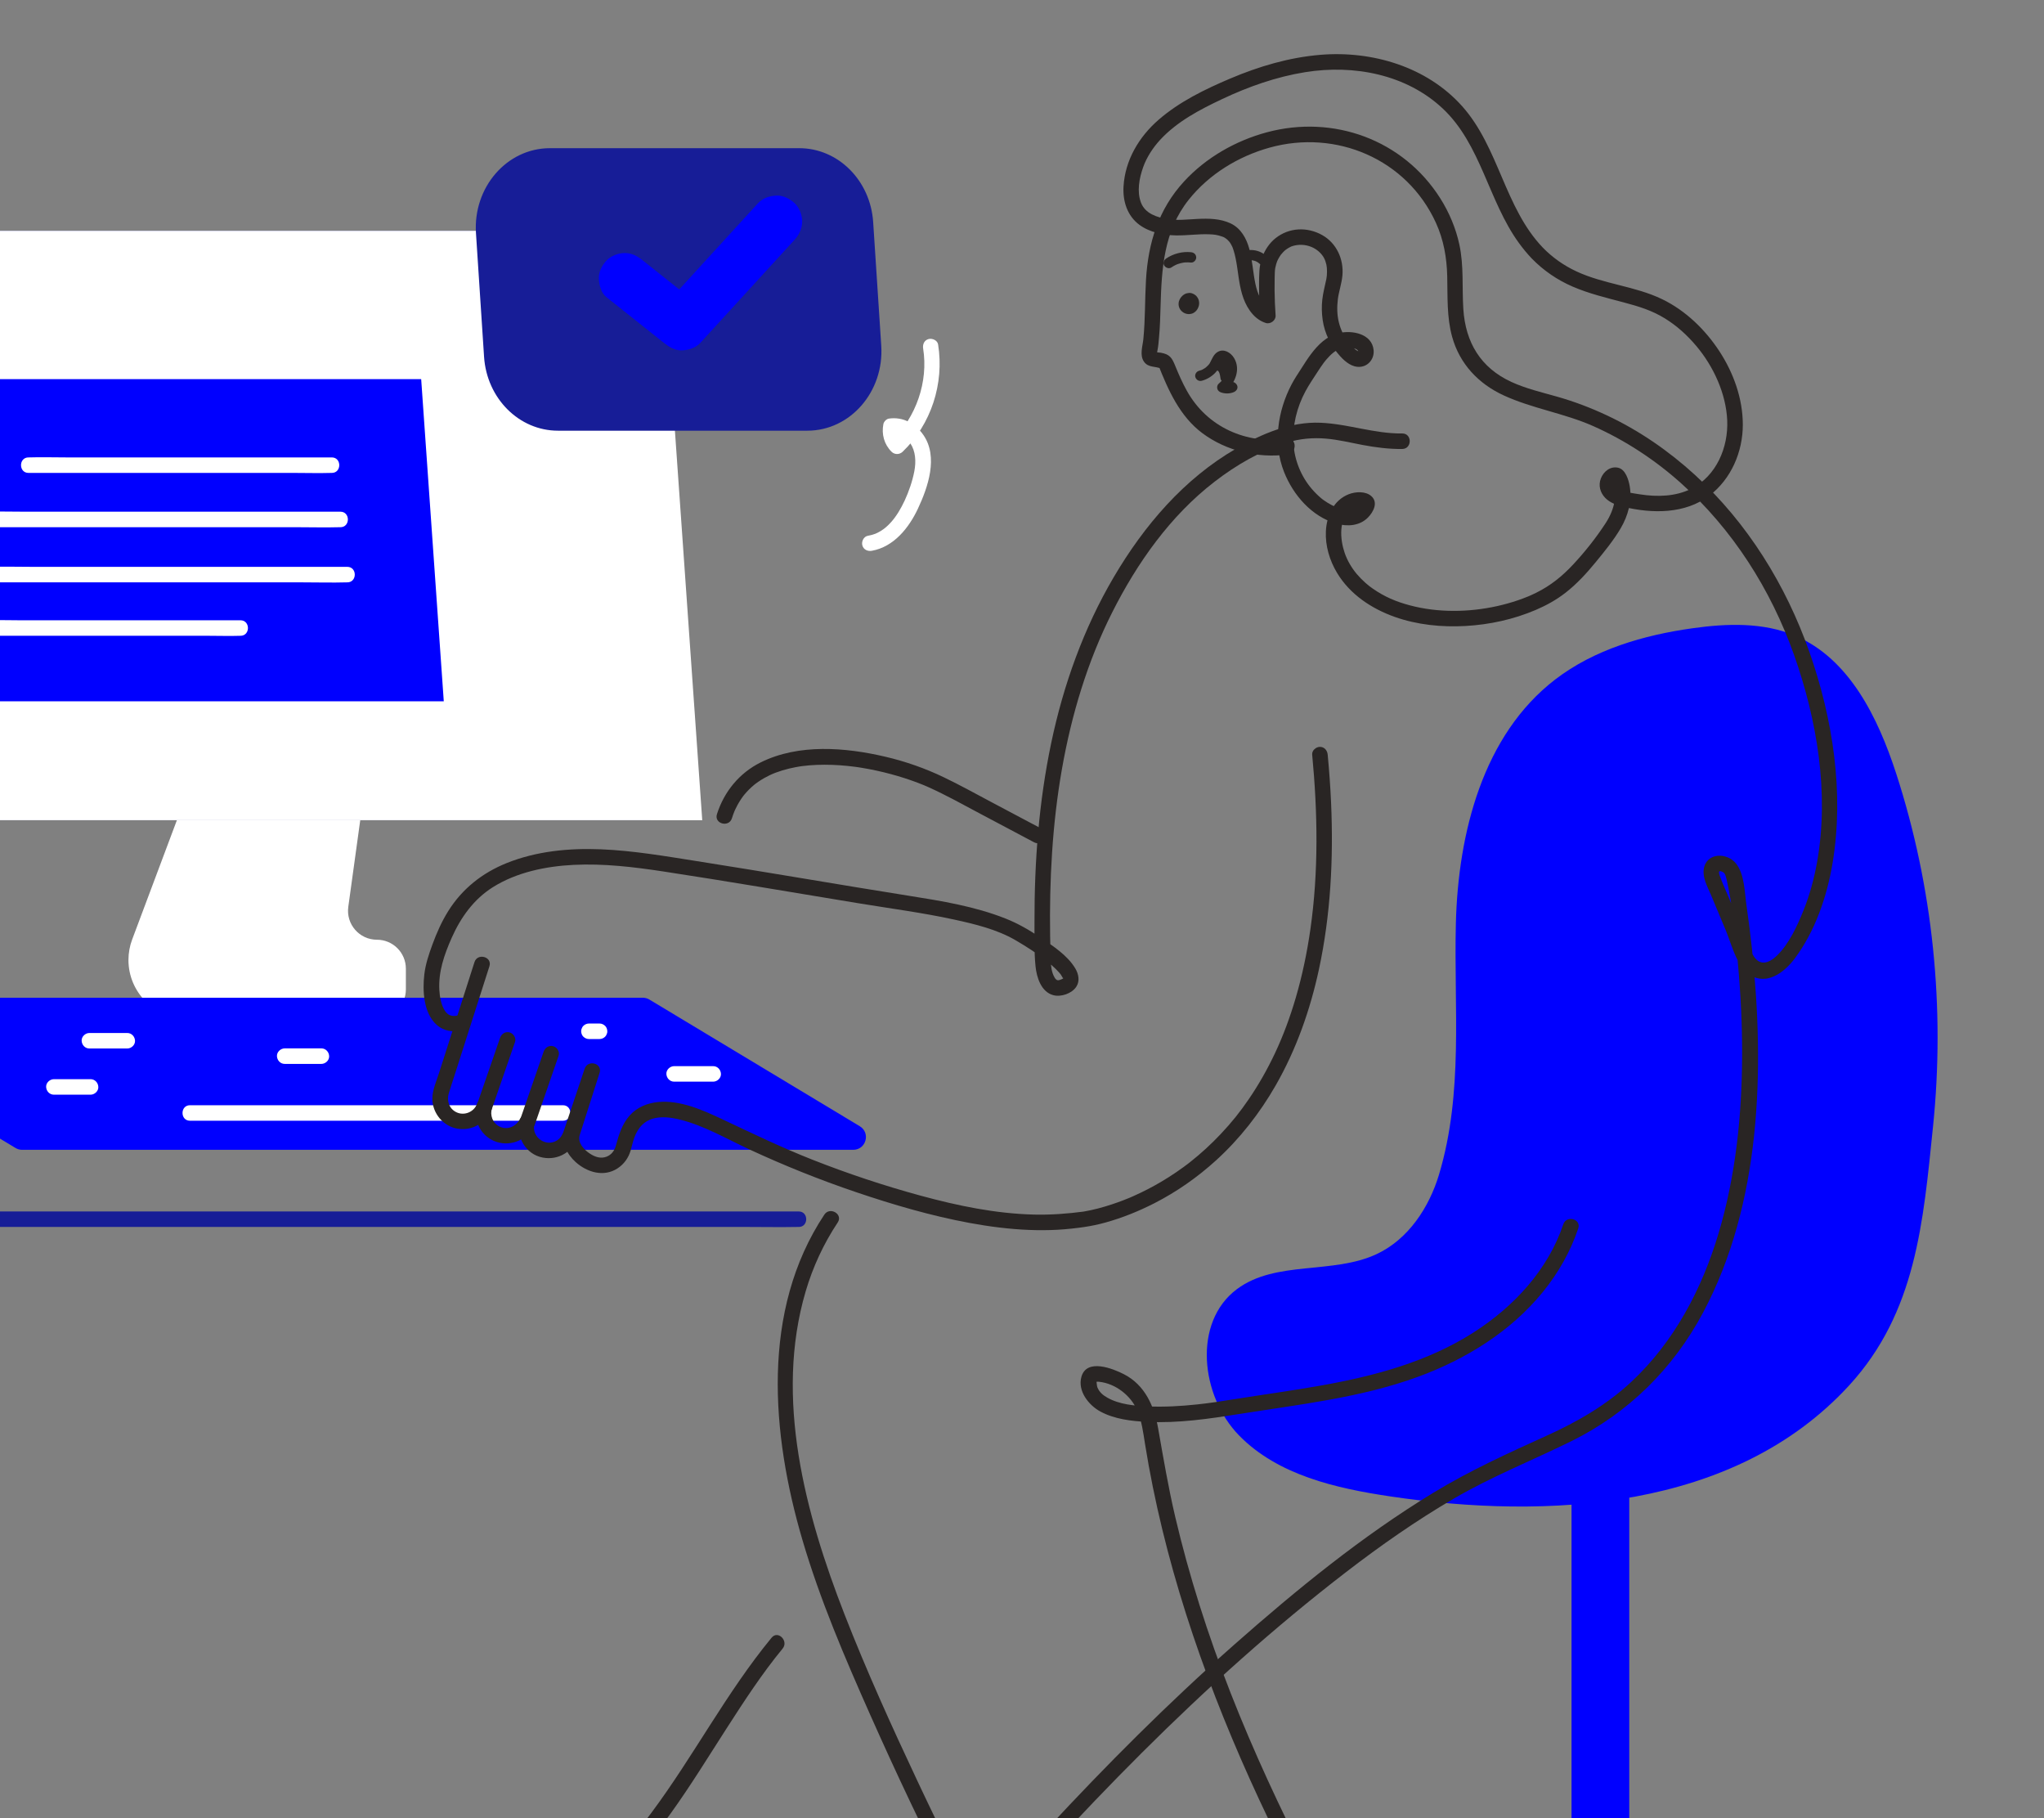 <svg width="461" height="410" viewBox="0 0 461 410" fill="none" xmlns="http://www.w3.org/2000/svg">
<rect x="0" y="0" width="461" height="410" fill="#808080" stroke="none"/>
<g clip-path="url(#clip0_159_1967)">
<path d="M46.714 166.753L29.81 211.831C29.255 213.31 28.971 214.877 28.971 216.457C28.971 223.733 34.869 229.632 42.146 229.632H85.016C88.618 229.632 91.539 226.711 91.539 223.109V218.412C91.539 214.809 88.618 211.889 85.016 211.889C81.059 211.889 78.013 208.394 78.554 204.474L83.757 166.752" fill="white"/>
<path d="M146.724 184.941H-36.327C-40.262 184.941 -43.526 181.897 -43.802 177.972L-52.077 60.049C-52.381 55.715 -48.947 52.032 -44.602 52.032H137.397L146.724 184.941Z" fill="#171D97"/>
<path d="M158.382 184.941H-31.654L-40.981 52.032H149.055L158.382 184.941Z" fill="white"/>
<path d="M145.751 173.67H-20.995L-28.74 63.302H138.006L145.751 173.67Z" fill="white"/>
<path d="M100.088 158.126H-9.653L-14.75 85.489H94.991L100.088 158.126Z" fill="#0000FF"/>
<path d="M182.087 97.112H125.843C117.068 97.112 109.788 89.834 109.174 80.448L107.35 52.586C106.672 42.221 114.33 33.413 124.019 33.413H180.264C189.039 33.413 196.319 40.691 196.933 50.077L198.756 77.939C199.434 88.303 191.776 97.112 182.087 97.112Z" fill="#171D97"/>
<path d="M192.43 259.26H4.988C4.468 259.26 3.957 259.118 3.51 258.849L-43.935 230.289C-46.424 228.792 -45.362 224.969 -42.458 224.969H144.984C145.505 224.969 146.016 225.111 146.462 225.379L193.908 253.939C196.396 255.437 195.335 259.26 192.43 259.26Z" fill="#0000FF"/>
<path d="M427.664 174.424C435.97 199.99 438.72 227.304 435.969 254.03C433.755 275.54 432.186 295.893 417.051 312.384C391.102 340.658 348.76 342.637 313.604 337.415C301.259 335.581 288.235 332.61 279.493 323.701C270.751 314.793 268.97 298.121 278.981 290.667C287.777 284.118 300.648 287.426 310.562 282.738C317.626 279.397 322.325 272.284 324.566 264.798C330.107 246.288 327.884 227.219 328.352 208.258C328.856 187.773 334.496 165.701 350.748 153.219C359.596 146.424 370.709 143.203 381.758 141.654C389.518 140.566 397.699 140.285 404.91 143.351C417.106 148.536 423.569 161.821 427.664 174.424Z" fill="#0000FF"/>
<path d="M42.854 252.702H126.949C129.199 252.702 129.203 249.205 126.949 249.205H42.854C40.604 249.205 40.6 252.702 42.854 252.702Z" fill="white"/>
<path d="M345.473 58.286C348.092 60.981 351.221 63.124 354.67 64.614C358.39 66.221 362.319 67.149 366.222 68.188C369.629 69.095 372.607 69.999 375.553 71.828C378.207 73.475 380.5 75.549 382.561 77.988C386.485 82.634 389.287 88.769 389.552 94.766C389.822 100.879 387.123 107.306 381.482 110.182C377.968 111.974 373.732 112.073 369.908 111.468C368.196 111.197 366.078 110.967 364.746 110.003C364.614 109.908 364.34 109.646 364.225 109.364C364.37 109.722 364.259 109.038 364.269 109.466C364.266 109.361 364.361 108.956 364.27 109.279C364.286 109.225 364.485 108.783 364.322 109.082C364.372 108.986 364.427 108.894 364.489 108.806C364.377 108.951 364.387 108.951 364.52 108.805L364.401 108.891C364.577 108.793 364.568 108.789 364.373 108.878C364.856 108.977 363.796 108.741 364.316 108.917L363.27 108.113C364.157 109.533 364.404 111.166 364.183 112.749C363.916 114.657 363.145 116.411 362.102 118.007C359.968 121.273 357.485 124.41 354.826 127.261C352.356 129.91 349.758 132.021 346.513 133.63C346.173 133.798 345.83 133.961 345.485 134.119C345.324 134.192 345.163 134.264 345.001 134.335C344.92 134.371 344.838 134.406 344.757 134.441C344.929 134.368 344.755 134.442 344.681 134.473C343.928 134.785 343.164 135.071 342.393 135.336C340.833 135.87 339.243 136.312 337.633 136.669C331.271 138.078 324.279 138.18 317.955 136.486C314.848 135.654 312.282 134.578 309.598 132.709C308.928 132.242 308.662 132.039 307.974 131.433C307.273 130.815 306.615 130.15 306.012 129.437C304.837 128.048 303.871 126.393 303.28 124.688C302.26 121.749 301.751 116.787 304.886 114.96C305.505 114.599 306.283 114.419 306.822 114.521C306.91 114.538 307.035 114.6 307.123 114.598C307.685 114.584 306.39 113.516 306.689 113.282C306.57 113.375 306.455 113.701 306.367 113.839C306.32 113.912 306.271 113.986 306.218 114.055C306.24 114.026 306.357 113.885 306.228 114.028C306.085 114.187 305.935 114.334 305.774 114.476C305.624 114.609 305.801 114.454 305.826 114.437C305.763 114.479 305.702 114.523 305.637 114.561C305.508 114.635 305.379 114.706 305.246 114.774C305.015 114.893 305.505 114.692 305.257 114.766C305.187 114.787 305.118 114.813 305.048 114.834C304.883 114.883 304.715 114.918 304.546 114.952C304.345 114.992 304.622 114.943 304.644 114.941C304.544 114.95 304.445 114.959 304.345 114.964C304.193 114.971 304.041 114.972 303.889 114.968C303.734 114.964 303.58 114.949 303.426 114.939C303.085 114.916 303.352 114.929 303.424 114.941C303.319 114.924 303.214 114.906 303.11 114.885C302.766 114.817 302.425 114.727 302.09 114.621C301.933 114.572 301.777 114.518 301.622 114.462C301.544 114.434 301.468 114.403 301.39 114.376C301.094 114.27 301.444 114.406 301.271 114.33C300.622 114.047 299.996 113.713 299.394 113.341C299.109 113.166 298.83 112.982 298.558 112.789C298.438 112.704 298.321 112.617 298.203 112.529C298.514 112.76 298.093 112.438 298.015 112.373C297.249 111.733 296.538 111.026 295.886 110.271C293.454 107.451 291.968 103.794 291.728 100.073C291.464 95.974 292.478 91.875 294.41 88.266C295.246 86.704 296.26 85.237 297.221 83.751C297.659 83.075 298.109 82.407 298.586 81.757C298.672 81.64 298.841 81.421 299.079 81.14C299.34 80.831 299.613 80.531 299.901 80.245C300.94 79.214 301.863 78.602 303.363 78.382C303.098 78.421 303.538 78.374 303.615 78.37C303.803 78.36 303.991 78.358 304.179 78.362C304.679 78.373 304.832 78.382 305.325 78.516C305.648 78.605 305.915 78.715 306.099 78.872C306.176 78.938 306.247 79.014 306.314 79.091C306.275 79.047 306.238 78.987 306.305 79.12C306.342 79.192 306.318 79.193 306.326 79.244C306.333 79.289 306.336 79.276 306.344 79.323C306.325 79.21 306.372 79.358 306.29 79.415C306.27 79.429 306.439 79.258 306.443 79.252C306.509 79.134 306.647 79.326 306.381 79.228C306.522 79.28 306.131 79.093 306.099 79.075C305.362 78.664 304.735 77.892 304.19 77.216C303.078 75.834 302.363 74.318 301.95 72.62C301.557 70.999 301.516 69.239 301.739 67.44C301.946 65.776 302.618 63.871 302.771 62.068C303.079 58.439 301.447 54.834 298.225 53.016C294.84 51.106 290.742 51.276 287.683 53.707C286.276 54.825 285.282 56.364 284.656 58.035C283.934 59.961 283.978 62.062 283.966 64.088C283.952 66.441 284.033 68.793 284.199 71.141C284.937 70.579 285.675 70.017 286.413 69.454C286.217 69.392 286.049 69.32 285.772 69.14C285.615 69.038 285.463 68.903 285.235 68.662C284.861 68.268 284.552 67.775 284.245 67.198C283.714 66.199 283.379 65.153 283.126 63.941C282.589 61.361 282.467 58.701 281.777 56.15C281.128 53.748 279.871 51.461 277.532 50.362C275.208 49.27 272.576 49.239 270.058 49.364C267.858 49.472 265.443 49.752 263.385 49.416C260.884 49.008 258.278 48.144 257.341 45.703C256.375 43.185 256.935 40.217 257.823 37.702C258.609 35.477 260.051 33.263 261.679 31.507C265.485 27.399 270.545 24.746 275.63 22.344C281.583 19.532 287.87 17.314 294.388 16.27C305.366 14.512 317.165 16.773 325.368 24.449C334.037 32.56 335.686 45.323 342.565 54.778C343.46 56.008 344.421 57.187 345.473 58.286C347.031 59.916 349.502 57.44 347.946 55.813C339.329 46.803 338.057 33.236 329.779 23.958C321.819 15.038 309.463 11.392 297.788 12.363C290.738 12.949 283.948 14.962 277.457 17.714C271.76 20.129 265.989 22.931 261.288 27.022C256.879 30.859 253.753 36.105 253.4 42.025C253.2 45.378 254.236 48.684 257.021 50.723C259.317 52.404 262.493 53.04 265.295 53.08C267.749 53.114 270.191 52.737 272.647 52.824C273.872 52.867 274.496 52.936 275.737 53.372C276.432 53.616 277.135 54.209 277.601 55.013C277.953 55.621 277.988 55.74 278.193 56.367C278.39 56.968 278.541 57.583 278.67 58.202C278.957 59.577 279.13 60.973 279.331 62.363C279.717 65.035 280.269 67.756 281.86 70.008C282.787 71.32 283.934 72.329 285.483 72.827C286.513 73.158 287.775 72.252 287.697 71.141C287.563 69.245 287.483 67.346 287.466 65.445C287.457 64.54 287.463 63.635 287.482 62.73C287.497 62 287.517 60.956 287.604 60.495C287.662 60.186 287.734 59.88 287.822 59.579C287.875 59.401 287.934 59.225 287.996 59.051C288.114 58.721 288.057 58.881 288.025 58.958C288.153 58.652 288.31 58.357 288.477 58.072C288.553 57.943 288.631 57.816 288.713 57.692C288.725 57.673 289.026 57.251 288.857 57.471C289.208 57.015 289.633 56.586 290.088 56.234C289.832 56.432 290.292 56.102 290.296 56.1C290.416 56.021 290.54 55.946 290.665 55.874C290.79 55.802 290.918 55.736 291.047 55.67C291.388 55.493 290.934 55.689 291.266 55.569C293.411 54.788 295.992 55.267 297.689 56.951C298.472 57.729 298.881 58.505 299.151 59.676C299.343 60.503 299.33 62.008 299.148 62.892C298.826 64.453 298.409 65.954 298.229 67.547C298.054 69.089 298.094 70.621 298.314 72.157C298.759 75.247 300.204 78.079 302.307 80.371C303.453 81.619 304.965 82.856 306.769 82.711C308.673 82.559 309.97 80.85 309.806 78.983C309.475 75.231 304.936 74.388 301.919 75.112C299.249 75.753 297.269 77.727 295.672 79.85C294.921 80.848 294.252 81.904 293.579 82.956C292.787 84.195 291.961 85.406 291.279 86.711C288.151 92.685 287.071 99.986 289.588 106.377C291.654 111.623 295.83 116.455 301.395 118.065C303.851 118.775 306.659 118.598 308.536 116.681C309.752 115.439 310.888 113.303 309.298 111.876C307.998 110.708 305.713 110.841 304.195 111.437C300.755 112.788 299.212 116.281 299.039 119.785C298.877 123.064 299.88 126.381 301.559 129.177C304.469 134.022 309.332 137.242 314.574 139.1C319.635 140.893 325.161 141.448 330.503 141.149C335.949 140.845 341.337 139.673 346.358 137.532C348.761 136.507 351.04 135.246 353.103 133.637C355.635 131.662 357.824 129.275 359.858 126.799C361.851 124.372 363.928 121.834 365.525 119.122C367.188 116.297 368.111 112.964 367.573 109.692C367.325 108.185 366.62 105.832 364.945 105.462C363.178 105.07 361.669 106.312 361.055 107.882C360.447 109.437 360.894 111.082 362.037 112.261C363.124 113.383 364.692 113.925 366.174 114.283C372.606 115.833 380.051 115.937 385.55 111.741C390.454 107.998 393.079 101.855 393.072 95.75C393.066 89.888 390.98 84.08 387.794 79.208C384.598 74.321 380.178 70.029 374.89 67.469C368.742 64.492 361.695 64.078 355.512 61.179C352.671 59.848 350.132 58.062 347.946 55.813C346.374 54.196 343.902 56.67 345.473 58.286Z" fill="#292524"/>
<path d="M103.453 228.918C102.625 229.122 102.099 229.169 101.382 228.878C101.1 228.764 100.595 228.319 100.334 227.9C99.505 226.57 99.174 224.829 99.087 223.204C98.866 219.116 100.163 215.307 101.889 211.425C103.925 206.844 106.866 202.739 111.162 200.041C116.531 196.668 123.111 195.323 129.37 195.011C136.148 194.673 142.923 195.482 149.613 196.499C156.806 197.592 163.989 198.761 171.168 199.943C178.676 201.18 186.179 202.444 193.688 203.677C200.839 204.85 208.059 205.794 215.144 207.332C219.831 208.349 224.821 209.55 229.005 211.978C231.524 213.439 234.176 215.157 236.296 216.879C236.935 217.398 237.558 217.938 238.144 218.516C238.379 218.749 238.609 218.987 238.828 219.234C238.931 219.35 239.031 219.468 239.13 219.587C239.301 219.793 238.976 219.373 239.129 219.581C239.184 219.656 239.241 219.731 239.292 219.809C239.435 220.027 239.563 220.247 239.689 220.474C239.885 220.826 239.62 220.255 239.711 220.533C239.736 220.61 239.874 220.998 239.773 220.703C239.668 220.396 239.744 220.766 239.762 220.807C239.805 220.907 239.76 220.348 239.752 220.749C239.754 220.608 239.825 220.382 239.765 220.666C239.844 220.288 239.99 220.611 239.738 220.654C239.697 220.661 240.034 220.535 239.662 220.685C239.534 220.737 239.309 220.857 239.581 220.745C239.308 220.858 238.9 221.036 238.604 221.029C238.034 221.015 237.609 220.015 237.415 219.448C237.007 218.248 236.991 217.04 236.952 215.786C236.903 214.221 236.867 212.656 236.844 211.091C236.659 198.503 237.321 185.853 239.502 173.44C241.652 161.202 245.254 149.165 250.859 138.05C256.485 126.892 263.97 116.282 273.943 108.602C278.82 104.847 284.396 101.589 290.308 99.783C293.185 98.904 296.125 98.64 299.118 98.903C301.873 99.144 304.572 99.811 307.284 100.324C310.247 100.884 313.238 101.271 316.258 101.236C318.507 101.209 318.513 97.712 316.258 97.738C309.989 97.811 304.063 95.584 297.838 95.321C291.062 95.034 284.56 97.824 278.796 101.152C267.026 107.949 258.039 118.503 251.21 130.104C244.4 141.672 239.826 154.467 237.078 167.58C234.307 180.799 233.286 194.347 233.318 207.836C233.326 211.159 233.218 214.577 233.551 217.885C233.803 220.384 234.82 223.668 237.574 224.394C239.314 224.853 241.76 224.02 242.758 222.471C243.586 221.184 243.264 219.624 242.529 218.38C240.789 215.438 237.501 213.297 234.73 211.436C232.176 209.722 229.642 208.24 226.778 207.107C219.833 204.36 212.412 203.157 205.073 201.992C197.076 200.722 189.088 199.393 181.101 198.063C173.138 196.738 165.173 195.427 157.198 194.172C150.02 193.043 142.827 191.797 135.555 191.5C128.357 191.206 120.976 191.904 114.247 194.616C108.77 196.824 104.254 200.393 101.104 205.418C99.614 207.793 98.474 210.38 97.512 213.008C96.713 215.192 95.975 217.382 95.702 219.698C95.271 223.343 95.509 228.384 98.438 231.037C100.103 232.544 102.254 232.816 104.382 232.291C106.567 231.753 105.642 228.379 103.453 228.918Z" fill="#292524"/>
<path d="M107.011 216.94C105.411 221.943 103.812 226.946 102.212 231.949C101.154 235.257 100.096 238.565 99.038 241.874C98.448 243.719 97.481 245.839 97.51 247.809C97.559 251.063 99.996 253.989 103.234 254.501C106.687 255.047 109.794 253.048 110.963 249.805C109.839 249.495 108.715 249.186 107.591 248.876C106.589 252.184 108.164 255.837 111.359 257.237C114.701 258.702 118.674 257.296 120.317 254.022C119.251 253.573 118.186 253.124 117.12 252.675C116.388 256.359 118.542 260.267 122.393 261.005C125.931 261.684 129.189 259.69 130.389 256.34C131.61 252.933 132.694 249.47 133.846 246.038C134.309 244.658 134.772 243.278 135.235 241.897C134.111 241.587 132.986 241.277 131.862 240.967C130.836 244.179 129.809 247.391 128.783 250.603C128.297 252.125 127.781 253.64 127.324 255.17C126.553 257.753 127.937 260.321 129.84 262.029C132.412 264.337 136.169 265.474 139.272 263.448C140.738 262.492 141.753 261.074 142.238 259.398C142.516 258.441 142.718 257.466 143.057 256.526C143.467 255.39 144.056 254.388 144.872 253.592C145.477 253.002 146.326 252.513 147.085 252.278C149.094 251.655 151.326 251.933 153.477 252.48C158.9 253.857 163.812 256.751 168.869 259.102C176.766 262.772 184.862 266.023 193.111 268.816C201.467 271.646 210.003 274.146 218.686 275.75C223.119 276.568 227.611 277.146 232.118 277.324C234.251 277.407 236.389 277.401 238.521 277.286C240.484 277.181 242.878 276.912 244.527 276.668C246.153 276.426 247.748 276.092 249.334 275.651C253.129 274.597 256.815 273.107 260.322 271.32C265.368 268.748 270.056 265.463 274.247 261.656C279.599 256.794 284.118 251.013 287.71 244.746C292.357 236.641 295.5 227.71 297.466 218.595C300.117 206.299 300.759 193.616 300.213 181.074C300.054 177.426 299.79 173.784 299.444 170.15C299.355 169.209 298.705 168.401 297.695 168.401C296.819 168.401 295.857 169.204 295.947 170.15C297.19 183.216 297.409 196.513 295.544 209.534C294.796 214.753 293.721 219.93 292.238 224.992C290.962 229.346 289.424 233.512 287.561 237.465C285.872 241.05 283.917 244.511 281.683 247.786C279.697 250.698 277.825 253.048 275.292 255.73C273.161 257.987 270.869 260.09 268.432 262.013C268.284 262.13 268.134 262.247 267.985 262.363C268.292 262.125 267.958 262.383 267.842 262.471C267.546 262.694 267.249 262.916 266.95 263.135C266.398 263.538 265.84 263.932 265.275 264.317C264.172 265.069 263.044 265.786 261.895 266.465C259.882 267.654 257.803 268.728 255.667 269.677C255.444 269.777 255.221 269.873 254.997 269.971C254.763 270.072 254.701 270.095 255.002 269.97C254.866 270.026 254.731 270.083 254.595 270.14C254.149 270.323 253.7 270.501 253.25 270.674C252.408 270.997 251.558 271.3 250.701 271.581C248.655 272.254 246.566 272.816 244.441 273.176C244.059 273.241 244.008 273.239 244.531 273.17C240.775 273.667 237.041 273.952 233.249 273.862C224.539 273.655 215.96 271.864 207.581 269.581C199.317 267.33 191.177 264.618 183.209 261.478C176.282 258.748 169.617 255.524 162.887 252.358C158.489 250.289 153.418 248.011 148.433 248.485C145.987 248.718 143.646 249.67 141.995 251.544C140.292 253.478 139.58 255.833 138.919 258.265C138.606 259.42 137.939 260.378 136.779 260.816C135.464 261.313 134.175 260.856 133.056 260.126C131.663 259.215 130.208 257.627 130.756 255.912C131.933 252.229 133.11 248.546 134.287 244.863C134.603 243.874 134.919 242.886 135.235 241.897C135.923 239.743 132.574 238.845 131.862 240.967C130.939 243.718 130.016 246.469 129.093 249.22C128.539 250.871 127.985 252.522 127.431 254.173C127.037 255.35 126.724 256.472 125.578 257.17C123.104 258.678 119.929 256.442 120.493 253.605C120.856 251.776 118.239 250.378 117.296 252.257C116.446 253.95 114.524 254.897 112.711 254.035C111.084 253.262 110.46 251.468 110.963 249.805C111.623 247.626 108.345 246.785 107.591 248.876C106.918 250.741 104.704 251.651 102.917 250.778C101.291 249.984 100.711 248.201 101.216 246.538C101.694 244.964 102.218 243.404 102.719 241.837C104.731 235.548 106.742 229.258 108.753 222.968C109.297 221.269 109.84 219.569 110.384 217.87C111.071 215.721 107.695 214.801 107.011 216.94Z" fill="#292524"/>
<path d="M120.62 253.574C122.187 249.041 123.754 244.509 125.321 239.977C125.543 239.334 125.766 238.691 125.988 238.048C126.297 237.155 125.636 236.135 124.767 235.897C123.805 235.632 122.925 236.222 122.615 237.118C121.048 241.65 119.481 246.182 117.914 250.715C117.692 251.358 117.469 252.001 117.247 252.644C116.938 253.536 117.599 254.556 118.468 254.795C119.43 255.059 120.31 254.47 120.62 253.574Z" fill="#292524"/>
<path d="M110.792 250.466C112.359 245.934 113.926 241.402 115.493 236.869C115.715 236.226 115.938 235.583 116.16 234.94C116.468 234.048 115.807 233.028 114.938 232.789C113.977 232.525 113.097 233.115 112.787 234.011C111.22 238.543 109.653 243.075 108.086 247.607C107.864 248.25 107.641 248.893 107.419 249.536C107.11 250.429 107.771 251.449 108.64 251.688C109.602 251.952 110.482 251.362 110.792 250.466Z" fill="#292524"/>
<path d="M235.002 186.905C231.28 184.931 227.559 182.958 223.837 180.984C220.212 179.061 216.614 177.064 212.915 175.285C208.677 173.247 204.243 171.692 199.664 170.622C190.647 168.513 180.169 167.657 171.61 171.881C166.78 174.265 163.321 178.473 161.698 183.585C161.015 185.735 164.391 186.656 165.071 184.515C165.249 183.951 165.447 183.394 165.674 182.849C165.545 183.158 165.679 182.84 165.714 182.764C165.768 182.647 165.821 182.529 165.876 182.413C166.006 182.137 166.144 181.865 166.288 181.597C166.546 181.117 166.826 180.65 167.129 180.197C167.263 179.996 167.402 179.797 167.545 179.601C167.58 179.554 167.877 179.174 167.62 179.496C167.709 179.384 167.799 179.273 167.89 179.163C168.55 178.367 169.286 177.635 170.081 176.975C170.189 176.886 170.298 176.799 170.407 176.712C170.359 176.75 170.124 176.918 170.386 176.73C170.594 176.58 170.799 176.427 171.01 176.282C171.453 175.978 171.91 175.694 172.378 175.429C172.788 175.197 173.206 174.98 173.631 174.778C173.888 174.655 174.147 174.539 174.409 174.426C174.038 174.586 174.799 174.274 174.922 174.228C175.924 173.85 176.951 173.541 177.992 173.291C178.476 173.174 178.962 173.071 179.451 172.979C179.698 172.933 179.945 172.889 180.193 172.849C180.342 172.824 180.492 172.801 180.642 172.779C180.742 172.764 180.842 172.749 180.942 172.735C180.754 172.76 180.725 172.764 180.855 172.747C181.952 172.606 183.056 172.515 184.162 172.469C186.481 172.372 188.808 172.465 191.117 172.697C191.699 172.755 192.279 172.823 192.859 172.898C192.495 172.851 193.229 172.95 193.34 172.966C193.654 173.013 193.967 173.061 194.281 173.112C195.418 173.296 196.551 173.512 197.677 173.756C199.826 174.222 201.954 174.792 204.047 175.467C205.013 175.779 205.971 176.113 206.92 176.472C207.328 176.626 207.734 176.785 208.138 176.949C208.272 177.004 208.835 177.24 208.422 177.064C208.733 177.196 209.043 177.331 209.351 177.469C213.364 179.263 217.211 181.426 221.091 183.484C225.139 185.631 229.188 187.778 233.237 189.925C234.071 190.368 235.139 190.136 235.629 189.298C236.092 188.507 235.839 187.349 235.002 186.905Z" fill="#292524"/>
<path d="M352.582 276.051C349.126 286.339 341.435 294.609 332.415 300.395C322.037 307.054 310.059 310.247 298.033 312.392C291.546 313.549 285.014 314.428 278.508 315.468C275.575 315.937 272.867 316.372 269.966 316.674C266.319 317.054 262.638 317.274 258.97 317.118C255.903 316.989 252.452 316.676 249.766 315.154C248.729 314.567 247.966 313.928 247.505 312.826C247.377 312.519 247.359 311.763 247.261 311.333C247.29 311.46 247.133 311.594 247.014 311.611C247.223 311.581 247.492 311.52 247.891 311.562C251.575 311.945 255.026 314.649 256.472 317.972C257.519 320.376 257.838 323.042 258.25 325.607C258.769 328.842 259.356 332.066 260.006 335.277C261.305 341.687 262.856 348.044 264.627 354.338C271.838 379.968 282.616 404.508 295.077 427.99C298.31 434.084 301.635 440.128 304.942 446.183C308.027 451.834 311.045 457.487 314.495 462.927C317.699 467.98 321.02 472.983 323.708 478.339C326.212 483.328 328.55 489.102 328.205 494.789C327.873 500.26 324.749 505.123 321.225 509.13C317.235 513.667 312.603 517.677 307.734 521.24C297.769 528.532 286.675 534.09 275.527 539.313C269.481 542.146 259.356 545.834 254.185 539.369C252.927 537.796 252.281 535.805 251.972 533.839C251.469 530.65 251.603 527.297 251.779 524.084C252.154 517.213 253.271 510.38 253.147 503.484C252.933 491.559 248.659 480.307 243.184 469.865C237.612 459.235 231.059 449.155 225.424 438.554C218.943 426.363 212.762 414.013 206.887 401.519C201.075 389.159 195.409 376.684 190.45 363.954C181.636 341.329 174.615 315.259 181.707 291.18C183.334 285.655 185.755 280.436 188.942 275.636C190.19 273.756 187.162 272.002 185.922 273.871C171.561 295.5 173.982 323.396 180.961 347.165C184.944 360.731 190.545 373.768 196.274 386.671C202.12 399.838 208.304 412.856 214.817 425.707C218.074 432.132 221.407 438.519 224.833 444.856C227.735 450.223 230.909 455.436 234.006 460.692C240.188 471.183 246.252 482.063 248.644 494.134C249.97 500.828 249.725 507.543 249.105 514.303C248.479 521.127 247.405 528.308 248.66 535.121C249.421 539.254 251.788 543.055 255.67 544.883C259.449 546.661 263.754 546.623 267.776 545.814C272.905 544.783 277.61 542.217 282.281 539.964C288.086 537.165 293.827 534.217 299.367 530.921C304.866 527.65 310.157 524.019 315.066 519.911C319.698 516.035 324.201 511.709 327.528 506.631C330.781 501.667 332.365 495.958 331.421 490.047C330.458 484.012 327.81 478.316 324.835 473.03C321.762 467.57 318.197 462.41 314.958 457.05C311.401 451.166 308.279 445.001 304.983 438.968C291.443 414.184 279.02 388.869 270.521 361.863C268.46 355.317 266.626 348.698 265.057 342.017C263.502 335.399 262.38 328.732 261.2 322.042C260.322 317.071 258.237 312.317 253.54 309.886C251.014 308.578 245.091 306.215 243.901 310.441C242.998 313.649 245.54 316.848 248.183 318.274C251.357 319.988 255.143 320.433 258.692 320.603C265.738 320.942 272.741 319.908 279.677 318.803C293.145 316.657 306.872 315.167 319.76 310.461C330.545 306.522 340.757 300.234 348.04 291.231C351.495 286.959 354.203 282.196 355.955 276.981C356.673 274.842 353.296 273.925 352.582 276.051Z" fill="#292524"/>
<path d="M174.034 369.257C163.861 381.597 156.464 395.928 146.924 408.732C142.243 415.014 136.956 421.164 130.482 425.663C122.678 431.087 113.47 433.901 104.639 437.147C100.319 438.735 95.969 440.4 91.897 442.562C88.442 444.396 85.362 447.013 84.503 451.002C82.864 458.606 87.929 465.974 93.259 470.832C98.833 475.913 105.466 479.598 111.492 484.083C119.042 489.702 126.713 495.182 135.316 499.098C143.593 502.865 153.597 506.462 162.501 502.729C169.647 499.733 174.506 493.497 178.782 487.295C190.09 470.893 202.758 455.52 215.774 440.45C242.572 409.421 271.068 379.503 303.635 354.439C311.387 348.473 319.422 342.85 327.873 337.915C336.437 332.914 345.556 329.312 354.424 324.94C367.242 318.62 377.409 308.548 384.116 295.947C397.229 271.309 398.014 241.241 395.148 214.084C394.797 210.757 394.376 207.438 393.897 204.128C393.47 201.176 393.466 197.186 391.58 194.758C389.56 192.158 384.822 192.172 384.263 195.982C383.967 197.998 385.135 199.986 385.887 201.782C387.009 204.465 388.131 207.148 389.253 209.831C390.647 213.161 391.834 218.752 395.558 220.3C399.177 221.804 402.709 218.895 404.752 216.16C409.411 209.923 412.064 202.135 413.329 194.521C415.957 178.703 413.37 162.046 408.097 147.024C402.797 131.925 394.133 117.921 382.281 107.087C376.362 101.676 369.68 97.061 362.411 93.655C358.775 91.951 355.007 90.516 351.142 89.425C347.685 88.449 344.17 87.627 340.89 86.125C333.959 82.951 330.519 77.218 330.036 69.668C329.725 64.814 330.176 59.952 329.146 55.158C328.353 51.465 326.844 47.885 324.822 44.698C316.433 31.469 300.699 25.799 285.712 29.833C278.674 31.728 272.01 35.528 267.056 40.908C261.299 47.159 258.952 54.727 258.465 63.097C258.206 67.552 258.311 72.025 257.868 76.469C257.709 78.065 256.993 80.076 257.999 81.533C259 82.985 260.602 82.494 261.975 83.163L261.172 82.118C263.444 87.906 266.085 93.903 271.234 97.712C276.658 101.725 283.682 103.345 290.333 102.494C292.535 102.212 292.563 98.711 290.333 98.996C281.062 100.183 272.258 96.351 267.671 88.096C266.676 86.305 265.845 84.428 265.076 82.531C264.331 80.692 263.843 79.891 261.816 79.531C261.525 79.479 261.007 79.499 260.775 79.372C261.151 79.578 260.674 80.772 261.069 78.9C261.262 77.984 261.318 77.004 261.405 76.073C261.618 73.792 261.685 71.5 261.748 69.211C261.985 60.544 262.477 52.106 268.09 45.051C272.679 39.284 279.272 35.257 286.333 33.289C301.341 29.106 317.288 35.852 323.856 50.244C325.597 54.058 326.304 58.093 326.404 62.264C326.513 66.851 326.274 71.487 327.516 75.957C329.207 82.046 333.441 86.529 339.124 89.145C345.632 92.14 352.818 93.173 359.376 96.094C366.546 99.288 373.18 103.637 379.034 108.86C390.741 119.305 399.391 132.893 404.614 147.642C409.815 162.333 412.57 178.771 409.841 194.264C409.181 198.011 408.185 201.713 406.769 205.247C405.379 208.718 403.509 212.809 400.789 215.446C398.827 217.349 396.689 217.869 395.288 215.191C394.102 212.926 393.258 210.412 392.271 208.054C391.326 205.794 390.381 203.535 389.436 201.276C388.979 200.182 388.453 199.087 388.063 197.968C387.875 197.429 387.075 195.777 388.683 196.699C389.174 196.98 389.392 198.214 389.501 198.701C390.88 204.83 391.422 211.296 391.99 217.542C392.604 224.29 392.933 231.067 392.914 237.844C392.875 251.408 391.485 265.084 387.592 278.117C383.848 290.653 377.587 302.563 367.94 311.56C362.319 316.802 355.782 320.573 348.808 323.729C340.062 327.688 331.448 331.61 323.229 336.611C307.149 346.397 292.405 358.442 278.318 370.88C263.515 383.95 249.549 397.948 236.122 412.42C222.719 426.866 209.694 441.722 197.276 457.024C191.201 464.509 185.069 472.054 179.556 479.966C175.257 486.136 171.313 493.146 164.942 497.447C156.533 503.123 146.79 500.323 138.178 496.568C129.911 492.963 122.422 487.887 115.209 482.525C109.217 478.071 102.652 474.29 96.965 469.443C94.163 467.056 91.568 464.366 89.791 461.115C87.764 457.405 86.449 452.108 89.517 448.58C92.263 445.421 97.177 443.788 100.947 442.282C105.29 440.547 109.722 439.052 114.107 437.429C121.949 434.524 129.585 431.149 136.065 425.765C147.759 416.047 155.723 402.374 163.852 389.751C167.825 383.583 171.834 377.399 176.507 371.73C177.928 370.006 175.468 367.518 174.034 369.257Z" fill="#292524"/>
<path d="M280.961 58.994C281.045 58.948 281.131 58.908 281.216 58.865C281.343 58.8 280.977 58.955 281.112 58.909C281.151 58.895 281.19 58.879 281.23 58.865C281.409 58.803 281.592 58.755 281.778 58.721C281.822 58.712 281.979 58.69 281.779 58.717C281.56 58.745 281.777 58.718 281.812 58.715C281.896 58.708 281.981 58.703 282.065 58.701C282.123 58.699 282.608 58.672 282.633 58.727C282.632 58.724 282.335 58.679 282.511 58.712C282.553 58.72 282.595 58.727 282.636 58.735C282.729 58.754 282.821 58.776 282.913 58.801C283.004 58.827 283.095 58.855 283.184 58.887C283.223 58.901 283.263 58.921 283.303 58.931C283.269 58.923 283.056 58.819 283.199 58.888C283.37 58.971 283.537 59.056 283.696 59.161C283.731 59.184 283.765 59.209 283.8 59.232C283.929 59.318 283.74 59.19 283.716 59.163C283.786 59.238 283.879 59.3 283.954 59.371C284.399 59.788 285.168 59.845 285.603 59.371C286.019 58.917 286.078 58.168 285.603 57.722C284.048 56.262 281.656 55.955 279.785 56.98C279.249 57.273 279.032 58.056 279.366 58.575C279.716 59.118 280.389 59.307 280.961 58.994Z" fill="#292524"/>
<path d="M267.313 67.712C266.148 69.118 268.311 70.501 269.112 69.027C269.803 67.754 268.328 66.486 267.313 67.712Z" fill="#292524"/>
<path d="M266.488 66.888C266.336 67.074 266.174 67.266 266.075 67.487C266.011 67.63 265.942 67.775 265.898 67.925C265.852 68.08 265.837 68.254 265.819 68.409C265.794 68.622 265.83 68.841 265.869 69.049C265.907 69.246 265.996 69.44 266.088 69.616C266.274 69.971 266.586 70.267 266.921 70.479C267.269 70.699 267.68 70.806 268.088 70.824C268.14 70.826 268.191 70.825 268.243 70.82C268.394 70.806 268.551 70.79 268.7 70.752C268.9 70.702 269.102 70.617 269.276 70.506C269.665 70.258 270 69.9 270.186 69.475C270.252 69.324 270.324 69.171 270.367 69.011C270.413 68.841 270.434 68.655 270.449 68.484C270.47 68.249 270.435 68.004 270.383 67.777C270.368 67.71 270.347 67.645 270.321 67.581C270.262 67.434 270.205 67.279 270.122 67.142C270.041 67.01 269.94 66.888 269.842 66.77C269.799 66.718 269.751 66.67 269.699 66.626C269.423 66.396 269.198 66.256 268.854 66.14C268.632 66.065 268.378 66.03 268.144 66.053C267.776 66.089 267.482 66.159 267.154 66.339C266.905 66.475 266.671 66.67 266.488 66.888C266.374 66.993 266.294 67.118 266.247 67.263C266.174 67.402 266.14 67.552 266.147 67.712C266.147 67.998 266.274 68.34 266.488 68.537C266.71 68.74 267.002 68.892 267.312 68.878C267.606 68.865 267.94 68.77 268.137 68.537C268.218 68.44 268.307 68.352 268.407 68.274L268.171 68.457C268.252 68.396 268.338 68.344 268.431 68.304L268.153 68.421C268.237 68.386 268.324 68.361 268.414 68.348L268.104 68.389C268.189 68.378 268.273 68.378 268.358 68.388L268.048 68.346C268.137 68.358 268.222 68.382 268.305 68.416L268.026 68.298C268.108 68.334 268.184 68.379 268.256 68.433L268.02 68.251C268.096 68.311 268.164 68.38 268.224 68.457L268.041 68.221C268.101 68.301 268.151 68.387 268.19 68.479L268.072 68.201C268.112 68.297 268.138 68.397 268.154 68.5L268.112 68.19C268.126 68.299 268.126 68.408 268.113 68.518L268.155 68.208C268.138 68.335 268.104 68.458 268.055 68.577L268.172 68.298C268.12 68.42 268.055 68.534 267.974 68.639L268.156 68.403C268.092 68.485 268.02 68.559 267.937 68.623L268.173 68.441C268.102 68.494 268.027 68.538 267.945 68.573L268.224 68.456C268.14 68.49 268.055 68.513 267.966 68.526L268.276 68.484C268.183 68.496 268.091 68.496 267.998 68.484L268.308 68.526C268.199 68.511 268.094 68.482 267.993 68.44L268.272 68.557C268.176 68.516 268.087 68.463 268.004 68.4L268.24 68.582C268.158 68.518 268.084 68.444 268.02 68.362L268.203 68.598C268.146 68.523 268.1 68.443 268.063 68.357L268.18 68.636C268.146 68.553 268.122 68.467 268.109 68.379L268.151 68.689C268.139 68.596 268.139 68.502 268.15 68.409L268.109 68.719C268.123 68.617 268.151 68.519 268.189 68.423L268.072 68.702C268.124 68.579 268.193 68.465 268.273 68.358L268.091 68.594C268.106 68.575 268.121 68.556 268.137 68.537C268.25 68.431 268.331 68.306 268.378 68.161C268.451 68.022 268.484 67.873 268.478 67.712C268.478 67.426 268.351 67.085 268.137 66.888C267.914 66.684 267.623 66.532 267.312 66.546C267.021 66.559 266.68 66.653 266.488 66.888Z" fill="#292524"/>
<path d="M277.618 86.182C277.468 86.243 277.316 86.298 277.158 86.338C277.08 86.357 276.999 86.376 276.919 86.386C277.081 86.365 276.865 86.381 276.805 86.382C276.724 86.384 276.643 86.38 276.562 86.377C276.365 86.37 276.704 86.409 276.51 86.374C276.33 86.342 276.156 86.288 275.984 86.225C276.156 86.875 276.327 87.525 276.499 88.174C278.577 86.376 279.878 83.249 278.309 80.695C277.557 79.472 276.003 78.539 274.619 79.36C273.728 79.888 273.388 80.878 272.929 81.742C272.88 81.836 272.827 81.927 272.771 82.016C272.748 82.052 272.723 82.086 272.698 82.121C272.793 81.99 272.68 82.136 272.636 82.188C272.418 82.441 272.177 82.674 271.918 82.885C271.772 83.004 272.044 82.797 271.889 82.905C271.813 82.958 271.738 83.011 271.66 83.061C271.519 83.152 271.375 83.235 271.227 83.312C271.161 83.346 271.094 83.378 271.028 83.41C270.916 83.464 271.144 83.375 270.948 83.443C270.772 83.504 270.597 83.562 270.416 83.609C269.827 83.764 269.41 84.449 269.602 85.043C269.799 85.65 270.404 86.024 271.036 85.858C272.162 85.562 273.202 84.95 274.021 84.123C274.374 83.766 274.707 83.364 274.943 82.919C275.12 82.585 275.266 82.235 275.444 81.901C275.528 81.745 275.634 81.602 275.718 81.448C275.588 81.688 275.681 81.493 275.754 81.418C275.787 81.383 275.828 81.353 275.86 81.317C275.96 81.206 275.683 81.466 275.796 81.373C276.01 81.197 275.641 81.473 275.806 81.368C275.845 81.343 275.915 81.283 275.794 81.367L275.712 81.38C275.805 81.384 275.815 81.382 275.742 81.373C275.608 81.286 276.052 81.533 275.819 81.397C275.866 81.424 275.913 81.452 275.959 81.481C276.108 81.574 275.855 81.379 275.984 81.501C276.077 81.59 276.171 81.681 276.25 81.783C276.133 81.631 276.328 81.925 276.353 81.97C276.38 82.017 276.524 82.334 276.455 82.156C276.51 82.297 276.555 82.444 276.591 82.592C276.619 82.703 276.643 82.816 276.659 82.929C276.63 82.731 276.661 83.079 276.663 83.135C276.667 83.271 276.66 83.405 276.655 83.54C276.655 83.546 276.641 83.737 276.653 83.615C276.665 83.484 276.625 83.775 276.619 83.803C276.589 83.953 276.55 84.102 276.504 84.249C276.487 84.303 276.468 84.358 276.449 84.412C276.438 84.445 276.343 84.677 276.418 84.506C276.303 84.768 276.162 85.019 276.006 85.259C275.964 85.323 275.921 85.387 275.877 85.45C275.866 85.466 275.739 85.636 275.796 85.563C275.872 85.466 275.722 85.651 275.706 85.669C275.657 85.728 275.606 85.786 275.554 85.843C275.335 86.086 275.098 86.311 274.85 86.525C274.542 86.791 274.446 87.281 274.55 87.659C274.665 88.076 274.973 88.331 275.364 88.474C276.273 88.806 277.341 88.798 278.238 88.43C278.8 88.199 279.263 87.645 279.052 86.996C278.877 86.454 278.222 85.934 277.618 86.182Z" fill="#292524"/>
<path d="M274.393 83.524C274.466 83.502 274.537 83.485 274.612 83.474L274.303 83.515C274.414 83.503 274.523 83.504 274.635 83.518L274.325 83.476C274.456 83.497 274.579 83.533 274.703 83.583L274.424 83.466C274.53 83.513 274.628 83.57 274.726 83.632C274.909 83.748 274.516 83.444 274.674 83.593C274.716 83.633 274.759 83.671 274.8 83.714C274.873 83.791 274.926 83.934 274.767 83.655C274.797 83.707 274.837 83.754 274.869 83.805C274.938 83.918 274.996 84.036 275.049 84.156L274.932 83.878C275.137 84.374 275.217 84.903 275.292 85.43C275.317 85.606 275.47 85.823 275.592 85.945C275.774 86.127 276.009 86.232 276.261 86.266C276.683 86.322 277.232 86.127 277.423 85.709C277.861 84.751 277.975 83.722 277.714 82.695C277.601 82.249 277.412 81.801 277.161 81.415C276.845 80.93 276.474 80.566 276.016 80.222C275.791 80.052 275.377 80.033 275.118 80.104C274.848 80.178 274.555 80.388 274.421 80.64C274.278 80.91 274.207 81.238 274.304 81.538C274.403 81.845 274.583 82.042 274.84 82.235C274.502 81.981 274.848 82.252 274.928 82.332C274.978 82.382 275.026 82.434 275.073 82.487C275.096 82.514 275.119 82.542 275.142 82.569C275.02 82.41 274.987 82.366 275.041 82.439C275.191 82.652 275.319 82.871 275.422 83.111L275.305 82.833C275.421 83.115 275.5 83.407 275.542 83.709L275.5 83.399C275.535 83.684 275.537 83.968 275.502 84.252L275.543 83.942C275.506 84.208 275.438 84.464 275.336 84.713L275.453 84.434C275.439 84.467 275.425 84.5 275.41 84.532C276.12 84.625 276.83 84.718 277.541 84.811C277.405 83.852 277.181 82.934 276.545 82.174C275.893 81.395 274.762 80.969 273.773 81.276C273.192 81.456 272.761 82.098 272.959 82.71C273.149 83.296 273.769 83.718 274.393 83.524Z" fill="#292524"/>
<path d="M378.999 500.796H378.895C372.579 500.796 367.46 495.677 367.46 489.361V330.091H354.441V489.361C354.441 495.677 349.322 500.796 343.006 500.796L325.01 512.549H396.995L378.999 500.796Z" fill="#0000FF"/>
<path d="M264.184 60.306C264.532 60.069 264.896 59.859 265.279 59.683C265.33 59.66 265.381 59.637 265.433 59.614C265.283 59.677 265.268 59.684 265.387 59.636C265.493 59.597 265.597 59.556 265.703 59.52C265.902 59.451 266.104 59.392 266.308 59.34C266.512 59.289 266.718 59.246 266.926 59.212C266.981 59.203 267.036 59.194 267.092 59.187C266.921 59.209 266.901 59.213 267.032 59.197C267.13 59.189 267.228 59.178 267.326 59.172C267.76 59.142 268.195 59.154 268.627 59.2C269.236 59.264 269.819 58.617 269.793 58.034C269.762 57.347 269.279 56.937 268.627 56.868C266.679 56.661 264.624 57.189 263.007 58.292C262.504 58.635 262.231 59.333 262.589 59.888C262.911 60.388 263.645 60.673 264.184 60.306Z" fill="#292524"/>
<path d="M12.153 246.829H20.429C21.343 246.829 22.22 246.024 22.177 245.08C22.135 244.132 21.409 243.331 20.429 243.331C17.67 243.331 14.911 243.331 12.153 243.331C11.238 243.331 10.361 244.135 10.404 245.08C10.446 246.027 11.172 246.829 12.153 246.829Z" fill="white"/>
<path d="M20.162 236.417H28.705C29.62 236.417 30.496 235.613 30.454 234.668C30.412 233.721 29.686 232.919 28.705 232.919H20.162C19.248 232.919 18.371 233.724 18.414 234.668C18.456 235.616 19.182 236.417 20.162 236.417Z" fill="white"/>
<path d="M64.211 239.888H72.487C73.402 239.888 74.278 239.083 74.236 238.139C74.194 237.191 73.468 236.39 72.487 236.39H64.211C63.297 236.39 62.42 237.195 62.462 238.139C62.505 239.086 63.231 239.888 64.211 239.888Z" fill="white"/>
<path d="M132.822 234.281H135.225C135.673 234.281 136.144 234.086 136.461 233.769C136.632 233.611 136.752 233.423 136.823 233.206C136.932 232.998 136.983 232.773 136.974 232.533C136.953 232.08 136.805 231.611 136.461 231.296C136.119 230.982 135.699 230.784 135.225 230.784H132.822C132.374 230.784 131.903 230.979 131.586 231.296C131.415 231.454 131.294 231.642 131.224 231.859C131.114 232.067 131.064 232.292 131.073 232.533C131.094 232.985 131.242 233.454 131.586 233.769C131.928 234.083 132.348 234.281 132.822 234.281Z" fill="white"/>
<path d="M152.043 243.892H160.853C161.768 243.892 162.644 243.088 162.602 242.143C162.56 241.196 161.834 240.395 160.853 240.395H152.043C151.129 240.395 150.252 241.199 150.294 242.143C150.337 243.091 151.063 243.892 152.043 243.892Z" fill="white"/>
<path d="M6.431 106.633H66.378C69.15 106.633 71.936 106.717 74.706 106.633C74.747 106.632 74.787 106.633 74.828 106.633C77.079 106.633 77.082 103.136 74.828 103.136H14.88C12.109 103.136 9.323 103.051 6.552 103.136C6.512 103.137 6.471 103.136 6.431 103.136C4.18 103.136 4.176 106.633 6.431 106.633Z" fill="white"/>
<path d="M-4.063 118.875H66.826C70.09 118.875 73.368 118.967 76.631 118.875C76.677 118.873 76.724 118.875 76.771 118.875C79.021 118.875 79.025 115.377 76.771 115.377H5.882C2.619 115.377 -0.66 115.284 -3.923 115.377C-3.969 115.378 -4.016 115.377 -4.063 115.377C-6.313 115.377 -6.317 118.875 -4.063 118.875Z" fill="white"/>
<path d="M-2.508 131.311H68.381C71.644 131.311 74.923 131.404 78.186 131.311C78.232 131.309 78.279 131.311 78.326 131.311C80.576 131.311 80.58 127.813 78.326 127.813H7.437C4.173 127.813 0.894 127.72 -2.368 127.813C-2.415 127.815 -2.461 127.813 -2.508 127.813C-4.758 127.813 -4.762 131.311 -2.508 131.311Z" fill="white"/>
<path d="M-2.508 143.358H47.226C49.522 143.358 51.834 143.436 54.129 143.358C54.163 143.357 54.197 143.358 54.231 143.358C56.481 143.358 56.485 139.86 54.231 139.86H4.497C2.201 139.86 -0.111 139.782 -2.406 139.86C-2.44 139.862 -2.474 139.86 -2.508 139.86C-4.758 139.86 -4.762 143.358 -2.508 143.358Z" fill="white"/>
<path d="M136.772 67.003C140.558 70.012 144.343 73.021 148.129 76.03C148.66 76.452 149.191 76.874 149.721 77.296C150.922 78.25 152.22 79.076 153.843 79.003C155.349 78.936 156.918 78.442 157.965 77.296C160.362 74.674 162.759 72.052 165.157 69.43C168.973 65.256 172.789 61.082 176.605 56.908C177.475 55.957 178.345 55.005 179.215 54.054C180.253 52.919 180.922 51.496 180.922 49.932C180.922 48.502 180.287 46.794 179.215 45.81C178.104 44.79 176.645 44.033 175.093 44.103C173.587 44.17 172.019 44.664 170.971 45.81C168.574 48.432 166.177 51.054 163.78 53.676C159.963 57.85 156.147 62.023 152.331 66.198C151.461 67.149 150.591 68.1 149.721 69.052H157.965C154.18 66.043 150.394 63.034 146.609 60.025C146.078 59.603 145.547 59.181 145.016 58.759C143.759 57.76 142.568 57.052 140.894 57.052C139.465 57.052 137.757 57.687 136.772 58.759C135.753 59.87 134.995 61.328 135.065 62.881C135.13 64.322 135.589 66.063 136.772 67.003Z" fill="#0000FF"/>
<path d="M180.144 273.158H-83.831C-87.396 273.158 -90.968 273.09 -94.532 273.158C-94.688 273.161 -94.844 273.158 -95 273.158C-97.251 273.158 -97.254 276.655 -95 276.655H168.975C172.54 276.655 176.112 276.723 179.676 276.655C179.832 276.652 179.988 276.655 180.144 276.655C182.395 276.655 182.399 273.158 180.144 273.158Z" fill="#171D97"/>
<path d="M208.206 78.6C209.399 86.06 206.627 94.098 201.092 99.397H203.565C202.756 98.602 202.419 97.511 202.612 96.541L201.391 97.762C201.256 97.782 201.807 97.759 201.903 97.761C201.892 97.761 202.207 97.78 202.054 97.764C201.88 97.745 202.264 97.802 202.296 97.808C202.852 97.928 203.071 98.018 203.496 98.26C204.204 98.664 204.88 99.304 205.317 99.961C206.513 101.758 206.637 104.061 206.216 106.263C205.782 108.526 204.952 110.9 204.04 112.857C203.213 114.633 202.181 116.4 200.954 117.753C200.174 118.612 199.496 119.21 198.594 119.754C198.188 119.999 197.638 120.273 197.393 120.364C196.846 120.566 196.286 120.713 195.711 120.816C194.781 120.984 194.256 122.116 194.49 122.967C194.759 123.947 195.708 124.357 196.641 124.189C201.592 123.297 204.987 119.031 207.017 114.715C209.307 109.844 211.652 103.028 208.281 98.111C206.482 95.488 203.669 93.916 200.461 94.389C199.91 94.471 199.346 95.079 199.24 95.611C198.784 97.895 199.415 100.222 201.092 101.87C201.776 102.543 202.876 102.529 203.565 101.87C210.026 95.685 212.985 86.466 211.579 77.67C211.429 76.737 210.266 76.219 209.427 76.449C208.434 76.722 208.056 77.664 208.206 78.6Z" fill="white"/>
</g>
<defs>
<clipPath id="clip0_159_1967">
<rect width="461" height="410" fill="white"/>
</clipPath>
</defs>
</svg>
